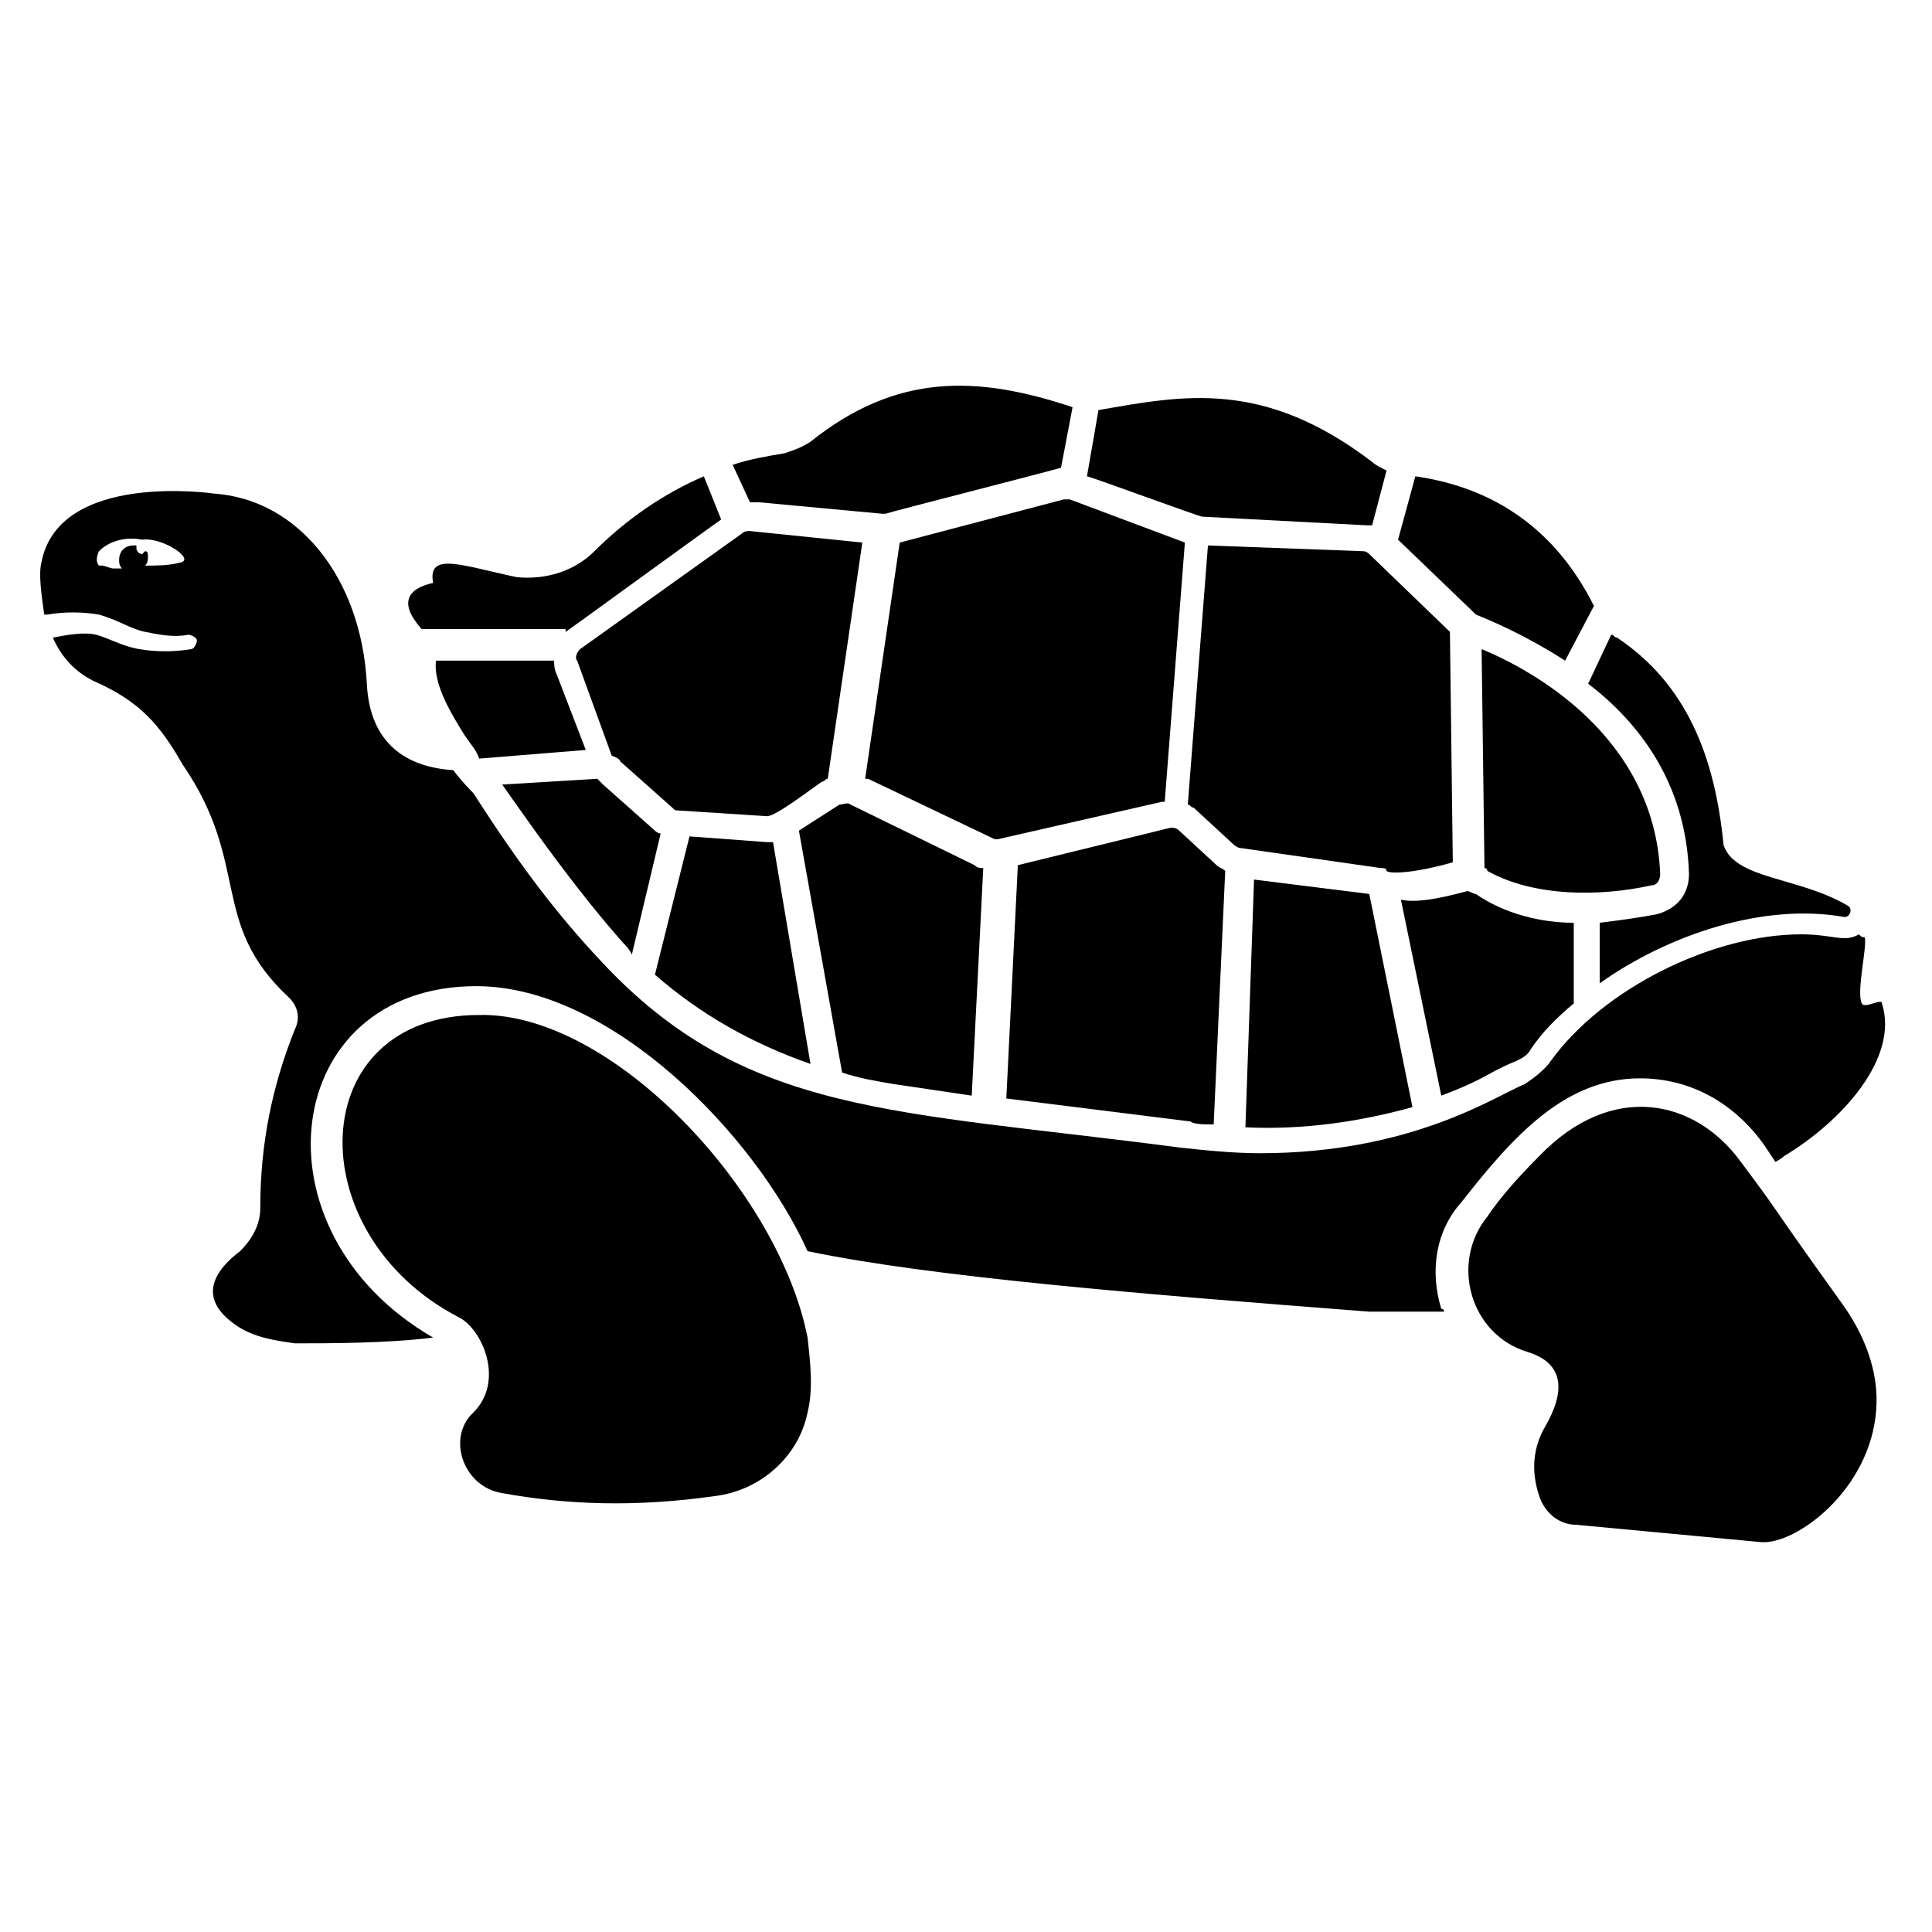 <?xml version="1.0" encoding="UTF-8"?>
<!-- Uploaded to: SVG Repo, www.svgrepo.com, Generator: SVG Repo Mixer Tools -->
<svg fill="#000000" width="800px" height="800px" version="1.1" viewBox="144 144 512 512" xmlns="http://www.w3.org/2000/svg">
 <g>
  <path d="m605.34 451.91c-12.215-16.793-34.352-21.375-53.434-1.527-6.106 6.106-10.688 11.449-13.742 16.031-9.922 12.215-4.582 31.297 10.688 35.879 9.922 3.055 9.922 10.688 4.582 19.848-3.055 5.344-3.816 11.449-1.527 18.32 1.527 4.582 5.344 7.633 9.922 7.633l48.855 4.582c9.16 0.762 29.008-13.742 30.535-35.113 0.762-9.922-3.055-19.848-9.16-28.242-21.375-29.777-15.27-22.145-26.719-37.41z"/>
  <path d="m408.39 366.41 43.512-9.922h0.762l5.344-68.703-30.535-11.449h-1.527l-43.512 11.449-9.16 62.594h0.762l33.586 16.031h0.77z"/>
  <path d="m345.04 277.1 32.824 3.055h0.762c2.289-0.762 44.273-11.449 46.562-12.215l3.055-16.031c-25.191-8.398-46.562-9.16-69.465 9.16-2.289 1.527-4.582 2.289-6.871 3.055-4.582 0.762-9.16 1.527-13.742 3.055l4.582 9.922h2.293z"/>
  <path d="m348.86 367.18h-1.527l-20.609-1.527-9.16 36.641c12.215 10.688 25.953 18.32 41.223 23.664z"/>
  <path d="m462.59 280.92 43.512 2.289h1.527l3.816-14.504c-1.527-0.762-3.055-1.527-3.816-2.289-29.008-22.137-50.383-17.559-72.52-13.742l-3.055 17.559c0.766 0 29.77 10.688 30.535 10.688z"/>
  <path d="m308.4 345.8 13.742 12.215c0.762 0.762 0.762 0.762 1.527 0.762l23.664 1.527c2.289 0 12.215-7.633 14.504-9.16 0.762 0 0.762-0.762 1.527-0.762l9.16-62.594-29.77-3.055c-0.762 0-1.527 0-2.289 0.762l-42.746 30.535c-0.762 0.762-1.527 2.289-0.762 3.055l9.16 25.191c2.281 0.762 2.281 1.523 2.281 1.523z"/>
  <path d="m535.11 306.87c3.816 1.527 12.977 5.344 23.664 12.215l7.633-14.504c-9.922-19.848-25.953-31.297-47.328-34.352l-4.578 16.793 19.848 19.082c0.762 0.766 0.762 0.766 0.762 0.766z"/>
  <path d="m581.68 378.62c1.527 0 2.289-1.527 2.289-3.055-1.527-36.641-34.352-54.199-47.328-59.543l0.762 58.016s0.762 0 0.762 0.762c12.219 6.875 29.773 6.875 43.516 3.82z"/>
  <path d="m472.52 368.7 37.402 5.344c0.762 0 1.527 0 1.527 0.762 0.762 0.762 6.871 0.762 17.559-2.289l-0.762-61.066-21.375-20.609c-0.762-0.762-1.527-0.762-1.527-0.762l-41.223-1.527-5.344 68.703c0.762 0 0.762 0.762 1.527 0.762l9.922 9.16c1.531 1.523 2.293 1.523 2.293 1.523z"/>
  <path d="m591.6 375.57c0 5.344-3.055 9.16-8.398 10.688-3.816 0.762-9.16 1.527-15.266 2.289v16.031c18.32-12.977 43.512-21.375 64.883-17.559 1.527 0 2.289-2.289 0.762-3.055-12.977-7.633-29.77-6.871-32.824-16.031-2.289-23.664-9.922-42.746-28.242-54.961-0.762 0-0.762-0.762-1.527-0.762l-6.106 12.977c12.98 9.926 25.957 25.957 26.719 50.383z"/>
  <path d="m506.87 380.91-30.535-3.816-2.289 65.648c15.266 0.762 30.535-1.527 44.273-5.344z"/>
  <path d="m545.8 425.19c1.527-0.762 3.055-1.527 3.816-3.055 3.055-4.582 6.871-8.398 11.449-12.215v-21.375c-8.398 0-18.32-2.289-25.953-7.633-0.762 0-1.527-0.762-2.289-0.762-8.398 2.289-13.742 3.055-17.559 2.289l10.688 51.906c12.215-4.574 12.215-6.102 19.848-9.156z"/>
  <path d="m465.64 441.98 3.055-67.176c-0.762-0.762-1.527-0.762-2.289-1.527l-9.922-9.16c-0.762-0.762-1.527-0.762-2.289-0.762l-40.457 9.922-3.055 61.832 48.855 6.106c0.762 0.766 3.812 0.766 6.102 0.766z"/>
  <path d="m293.89 311.45c2.289-1.527 38.93-28.242 41.223-29.77l-4.582-11.449c-10.688 4.582-20.609 11.449-29.008 19.848-5.344 5.344-12.977 7.633-20.609 6.871-14.504-3.055-23.664-6.871-22.137 1.527-6.871 1.527-9.16 5.344-3.055 12.215l38.168-0.004z"/>
  <path d="m290.84 319.08h-31.297c-0.762 6.106 3.816 13.742 7.633 19.848 1.527 2.289 3.055 3.816 3.816 6.106l28.242-2.289-7.633-19.848c-0.762-1.523-0.762-3.051-0.762-3.816z"/>
  <path d="m380.91 431.3 20.609 3.055 3.055-60.305c-0.762 0-1.527 0-2.289-0.762l-32.824-16.035c-0.762-0.762-2.289 0-3.055 0l-10.688 6.871 11.449 64.121c4.582 1.527 9.164 2.289 13.742 3.055z"/>
  <path d="m311.45 396.95 7.633-32.062c-0.762 0-1.527-0.762-1.527-0.762l-13.742-12.215-1.527-1.527-25.191 1.527c10.688 15.266 20.609 29.008 32.062 41.984 0.766 0.766 1.531 1.527 2.293 3.055z"/>
  <path d="m578.62 429.77c13.742 0 25.191 6.871 32.824 17.559l3.055 4.582c1.527-0.762 2.289-1.527 2.289-1.527 15.266-9.16 30.535-25.953 25.953-40.457 0-1.527-4.582 1.527-5.344 0-1.527-3.055 1.527-15.266 0.762-17.559-0.762 0-0.762 0-1.527-0.762-3.816 2.289-6.871 0-15.266 0-23.664 0-52.672 14.504-66.41 33.586-1.527 2.289-4.582 4.582-6.871 6.106-7.633 3.055-29.77 18.32-70.227 18.32-6.871 0-14.504-0.762-21.375-1.527-75.57-9.922-115.27-8.398-153.43-49.617-11.449-12.215-21.375-25.191-33.586-44.273-0.762-0.762-3.055-3.055-5.344-6.106-12.215-0.762-22.137-6.871-22.902-22.902-1.527-28.242-18.32-48.855-40.457-50.383 0 0-41.223-6.106-45.801 18.32-0.762 3.055 0 8.398 0.762 13.742h0.762c4.582-0.762 9.16-0.762 13.742 0 5.348 1.527 8.402 3.816 12.219 4.578 3.816 0.762 7.633 1.527 11.449 0.762 0.762 0 2.289 0.762 2.289 1.527 0 0.762-0.762 2.289-1.527 2.289-4.582 0.762-9.16 0.762-13.742 0-4.582-0.762-8.398-3.055-11.449-3.816-3.055-0.762-7.633 0-11.449 0.762 2.289 5.344 6.106 9.16 10.688 11.449 12.215 5.348 17.559 11.457 23.664 22.141 18.32 26.719 6.871 41.984 28.242 61.832 2.289 2.289 3.055 5.344 1.527 8.398-6.106 15.266-9.16 30.535-9.16 47.328 0 4.582-2.289 8.398-5.344 11.449-6.106 4.582-12.215 12.215-0.762 19.848 4.582 3.055 9.922 3.816 15.266 4.582 9.16 0 24.426 0 36.641-1.527-48.855-28.242-40.457-93.129 11.449-93.129 35.879 0 74.043 39.695 87.785 70.227 32.824 6.871 89.312 11.449 148.85 16.031h19.848s0-0.762-0.762-0.762c-3.055-9.922-1.527-20.609 5.344-28.242 13.742-17.562 27.48-32.828 47.328-32.828zm-387.02-136.64c-3.055 0.762-6.106 0.762-9.16 0.762 0.762-0.762 0.762-1.527 0.762-2.289 0-0.762 0-1.527-0.762-1.527 0 0-0.762 0.762-0.762 0.762-0.762 0-1.527-0.762-1.527-1.527v-0.762h-0.762c-2.289 0-3.816 1.527-3.816 3.816 0 0.762 0 1.527 0.762 2.289h-2.289c-0.762 0-2.289-0.762-3.055-0.762h-0.762c-0.762-0.762-0.762-2.289 0-3.816 3.055-3.055 7.633-3.816 11.449-3.055 5.34-0.762 14.5 5.348 9.922 6.109z"/>
  <path d="m270.99 412.98c-46.562 0-48.09 58.016-5.344 80.152 6.106 3.055 12.215 16.793 3.816 25.191l-0.762 0.762c-6.106 6.871-1.527 19.082 8.398 20.609 16.793 3.055 35.113 3.816 56.488 0.762 12.215-1.527 22.137-10.688 24.426-22.137 1.527-6.106 0.762-12.977 0-19.848-7.633-38.93-51.91-86.258-87.023-85.492z"/>
 </g>
</svg>